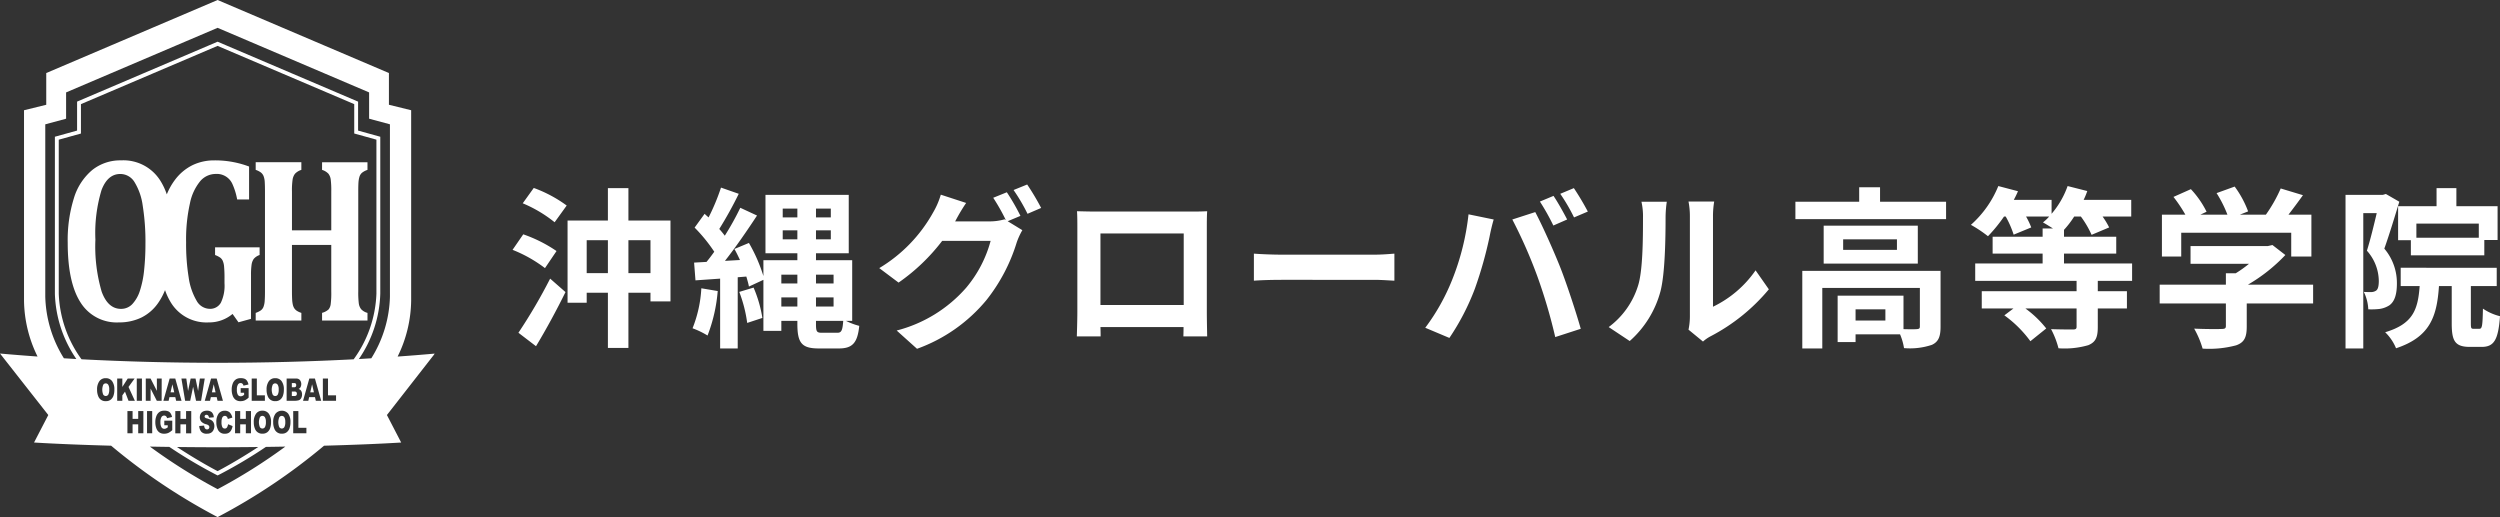 <svg xmlns="http://www.w3.org/2000/svg" width="362.527" height="74.984" viewBox="0 0 362.527 74.984"><rect x="0" y="0" width="362.527" height="74.984" fill="#333333" stroke="none"/><g transform="translate(-752 -8149.646)"><path d="M4.2,1.85C5.65-.55,7.2-3.4,8.475-6L6.25-7.95A77.408,77.408,0,0,1,1.65-.1Zm2.975-13.8A20.233,20.233,0,0,0,2.35-14.375L.8-12.125a19.676,19.676,0,0,1,4.7,2.65Zm-4.9-6.925A19.163,19.163,0,0,1,6.9-16.125L8.65-18.55A19.069,19.069,0,0,0,3.875-21.1ZM17.6-8.75v-4.775h3.2V-8.75Zm-6.05,0v-4.775h3.075V-8.75Zm6.05-7.625v-4.7H14.625v4.7H8.775V-4.45H11.55V-5.9h3.075v8H17.6v-8h3.2v1.25h2.9V-16.375ZM28.175-6.55A18.221,18.221,0,0,1,26.9-.75,12.488,12.488,0,0,1,29.075.3,22.947,22.947,0,0,0,30.55-6.15Zm5.5.525a19.873,19.873,0,0,1,1.15,4.5l2.2-.725a18.27,18.27,0,0,0-1.275-4.4ZM45.65-.1c-.75,0-.85-.175-.85-1.275v-.45h3.95C48.65-.45,48.5-.1,47.9-.1ZM39.775-3.9V-5.225H42.1V-3.9ZM42.1-8.525V-7.25H39.775V-8.525Zm5.25,3.3V-3.9H44.8V-5.225Zm0-3.3V-7.25H44.8V-8.525ZM39.975-13.65v-1.3H42.1v1.3Zm0-4.45H42.1v1.275H39.975Zm6.975,1.275H44.8V-18.1h2.15Zm0,3.175H44.8v-1.3h2.15Zm3.1,11.825v-8.8H44.8v-1h4.75V-20.1H37.475v8.475H42.1v1H37.175v2.3a23.2,23.2,0,0,0-2.1-4.8l-2.1.875c.275.5.55,1.05.8,1.6l-2.175.125c1.575-2,3.275-4.475,4.65-6.575l-2.425-1.125a40.3,40.3,0,0,1-2.25,4.05,12.575,12.575,0,0,0-.8-.975,56.283,56.283,0,0,0,2.825-5.1l-2.575-.9a30.677,30.677,0,0,1-1.8,4.325c-.2-.175-.4-.35-.575-.525l-1.45,2a23.007,23.007,0,0,1,2.85,3.5c-.375.525-.75,1.025-1.125,1.475l-1.8.1.2,2.575L30.9-7.95V2.175h2.55V-8.15l1.25-.1c.15.525.3,1.025.375,1.45l2.1-.975v7.4h2.6v-1.45H42.1V-1.4c0,2.775.625,3.575,3.1,3.575h2.925c2,0,2.7-.85,2.95-3.275a9.481,9.481,0,0,1-1.925-.725Zm22.425-18.65-1.975.8a28.991,28.991,0,0,1,1.825,3.225l-.175-.1a7.875,7.875,0,0,1-2.175.3h-5c.025-.05.05-.075.075-.125a25.935,25.935,0,0,1,1.525-2.55l-3.675-1.2a11.312,11.312,0,0,1-1.125,2.6,21.621,21.621,0,0,1-7.8,8.05l2.8,2.1a28.09,28.09,0,0,0,6.325-6.05h7.025a17.685,17.685,0,0,1-3.55,6.8A20,20,0,0,1,56.5-.425l2.95,2.65A23.284,23.284,0,0,0,69.525-4.85,25.382,25.382,0,0,0,73.9-13.175a10.009,10.009,0,0,1,.825-1.8l-2.125-1.3,1.85-.775A31.779,31.779,0,0,0,72.475-20.475Zm2.95-1.125-1.975.8a26.505,26.505,0,0,1,2.025,3.45l1.975-.85A35.7,35.7,0,0,0,75.425-21.6Zm7.225,3.875c.05.7.05,1.725.05,2.425V-3.075c0,1.2-.075,3.375-.075,3.5h3.45c0-.075,0-.65-.025-1.35H98.1c0,.725-.025,1.3-.025,1.35h3.45c0-.1-.05-2.5-.05-3.475V-15.3c0-.75,0-1.675.05-2.425-.9.05-1.85.05-2.475.05H85.3C84.625-17.675,83.675-17.7,82.65-17.725Zm3.4,3.225H98.125V-4.125H86.05Zm22.25,2.925V-7.65c.925-.075,2.6-.125,4.025-.125H125.75c1.05,0,2.325.1,2.925.125v-3.925c-.65.05-1.75.15-2.925.15H112.325C111.025-11.425,109.2-11.5,108.3-11.575Zm43.45-8.375-1.975.825a31.628,31.628,0,0,1,1.95,3.475l2-.875C153.25-17.45,152.375-19.025,151.75-19.95Zm2.95-1.125-1.975.825a26.056,26.056,0,0,1,2,3.425l2-.85A39.1,39.1,0,0,0,154.7-21.075Zm-17.65,13.3a30.12,30.12,0,0,1-3.9,6.95L136.65.65a34.372,34.372,0,0,0,3.7-7.15,58.207,58.207,0,0,0,2.125-7.525c.1-.55.375-1.775.6-2.5l-3.65-.75A36.023,36.023,0,0,1,137.05-7.775ZM149.4-8.3A77.246,77.246,0,0,1,152,.525l3.7-1.2C155-3.15,153.675-7.15,152.8-9.4c-.95-2.425-2.675-6.275-3.7-8.2l-3.325,1.075A70.032,70.032,0,0,1,149.4-8.3ZM171.325-.55l2.1,1.725A5.341,5.341,0,0,1,174.5.425,27.527,27.527,0,0,0,182.975-6.4L181.05-9.15a15.831,15.831,0,0,1-6.175,5.275V-16.95a12.694,12.694,0,0,1,.175-2.175h-3.725a11.082,11.082,0,0,1,.2,2.15V-2.4A9.513,9.513,0,0,1,171.325-.55ZM159.75-.925,162.8,1.1a14.658,14.658,0,0,0,4.45-7.175c.675-2.525.75-7.8.75-10.75a16.465,16.465,0,0,1,.175-2.275H164.5a9.488,9.488,0,0,1,.225,2.3c0,3.025-.025,7.75-.725,9.9A11.794,11.794,0,0,1,159.75-.925Zm40.125-.95H195.55V-3.5h4.325Zm8-7.2h-20.05V2.175h2.9V-6.6h14.15v5.575c0,.3-.1.375-.475.4-.275.025-1.05.025-1.9,0v-4.85h-9.55V1.25h2.6V.125H202a8.432,8.432,0,0,1,.575,2,9.978,9.978,0,0,0,4.05-.475c.975-.45,1.25-1.25,1.25-2.625Zm-6.325-3.05h-7.8V-13.65h7.8Zm-10.625-3.5v5.5h13.65v-5.5ZM199.1-19.1v-2.1h-3.025v2.1h-9.25v2.525h21.85V-19.1ZM235.65-7.625V-10.15h-9.875v-1.425h7.575v-2.45h-7.575v-1a13.428,13.428,0,0,0,1.475-1.925h.975a14.038,14.038,0,0,1,1.55,2.65l2.55-1.075a11.935,11.935,0,0,0-.95-1.575h4.15v-2.425h-6.9a10.6,10.6,0,0,0,.525-1.275l-2.85-.725a12.731,12.731,0,0,1-2.325,4.025v-2.025H218.5c.225-.425.425-.825.6-1.25l-2.85-.75a15.114,15.114,0,0,1-3.975,5.625,18.523,18.523,0,0,1,2.475,1.65,21.931,21.931,0,0,0,2.325-2.85h.25a14.021,14.021,0,0,1,1.15,2.625l2.55-1.05a10.775,10.775,0,0,0-.75-1.575h3.35a7.24,7.24,0,0,1-.9.85c.375.2.925.55,1.45.875h-1.5v1.2h-7.25v2.45h7.25v1.425H212.9v2.525h14.7v1.5H213.85v2.5h4.6l-1.325,1a16.757,16.757,0,0,1,3.775,3.75l2.3-1.85a15.389,15.389,0,0,0-3.025-2.9H227.6v2.65c0,.3-.125.4-.525.4s-1.9,0-3.175-.05a12.505,12.505,0,0,1,1.075,2.775A12.356,12.356,0,0,0,229.3,1.7c1.075-.45,1.375-1.15,1.375-2.625v-2.7H234.9v-2.5h-4.225v-1.5Zm7.125-6.975h15.95v3.45h2.925v-6.075h-3.325c.675-.875,1.425-1.875,2.1-2.825l-3.225-.975a20.9,20.9,0,0,1-2.15,3.8h-3.775l1.2-.475a14.66,14.66,0,0,0-1.95-3.6l-2.625.95a17.445,17.445,0,0,1,1.575,3.125H245.55l.9-.425a13.625,13.625,0,0,0-2.275-3.275L241.65-19.8a21.03,21.03,0,0,1,1.725,2.575h-3.4v6.075h2.8ZM261.9-7.075h-9.45a24.214,24.214,0,0,0,5.425-4.3L256-12.825l-.65.15H244.125V-10.1H252.6a16.913,16.913,0,0,1-1.925,1.375H249.25v1.65h-9.6V-4.35h9.6V-1.1c0,.35-.125.45-.65.45-.5.025-2.35.025-3.95-.05a13.271,13.271,0,0,1,1.225,2.9,15.157,15.157,0,0,0,4.85-.475c1.225-.425,1.55-1.2,1.55-2.75V-4.35H261.9Zm24.025-6.8h-9.05v-2.05h9.05Zm-11.7-4.575v4.925h1.85v2.2h10.65V-13.55h1.925v-4.9h-5.975v-2.625H279.8v2.625Zm-1.775-1.775-.425.125H266.6V2.175h2.575V-17.45h1.95c-.4,1.7-.925,3.875-1.425,5.45a6.691,6.691,0,0,1,1.725,4.375c0,.7-.1,1.2-.375,1.4a1.3,1.3,0,0,1-.7.225c-.325,0-.65,0-1.1-.025A6.3,6.3,0,0,1,269.9-3.5a10.688,10.688,0,0,0,1.6-.05,3.57,3.57,0,0,0,1.45-.525c.775-.55,1.1-1.6,1.1-3.2a7.7,7.7,0,0,0-1.825-5.025c.7-1.95,1.525-4.675,2.175-6.8ZM285.175-.675c-.35,0-.4-.075-.4-.8v-5.4h3.75v-2.65H274.6v2.65h2.75c-.25,3.475-1,5.5-5,6.7a6.848,6.848,0,0,1,1.575,2.325c4.875-1.625,5.925-4.5,6.225-9.025H282V-1.45c0,2.55.475,3.4,2.65,3.4h1.675C288.1,1.95,288.75,1,289-2.5a7.644,7.644,0,0,1-2.475-1.1c-.05,2.55-.125,2.925-.525,2.925Z" transform="translate(825.527 8198)" fill="#fff"/><g transform="translate(599.245 8149.547)"><path d="M199.127,56.639h-6.458v1.11a3.369,3.369,0,0,1,.757.387,1.244,1.244,0,0,1,.347.437,2.609,2.609,0,0,1,.2.815,18.218,18.218,0,0,1,.063,1.825v.639a5.689,5.689,0,0,1-.529,2.817,1.78,1.78,0,0,1-1.64.883,2.213,2.213,0,0,1-1.886-1.194A9.181,9.181,0,0,1,188.841,61a30.46,30.46,0,0,1-.372-5.1,23.889,23.889,0,0,1,.555-5.642,7.3,7.3,0,0,1,1.514-3.246,2.952,2.952,0,0,1,2.207-1.018,2.47,2.47,0,0,1,2.466,1.522,9.567,9.567,0,0,1,.662,2.178H197.6V44.917a13.965,13.965,0,0,0-5.07-.892,7.207,7.207,0,0,0-3.071.664,7.085,7.085,0,0,0-2.574,2.119,9.279,9.279,0,0,0-1.215,2.147,9.413,9.413,0,0,0-.976-2.046,6.324,6.324,0,0,0-5.663-2.885,6.5,6.5,0,0,0-4.175,1.4A8.512,8.512,0,0,0,172.2,49.5a20.407,20.407,0,0,0-.9,6.467q0,5.769,1.86,8.662a6.184,6.184,0,0,0,5.569,2.892,7.386,7.386,0,0,0,3.223-.689,6.427,6.427,0,0,0,2.479-2.153,9.2,9.2,0,0,0,.981-1.841,9.142,9.142,0,0,0,.857,1.816,6.053,6.053,0,0,0,5.493,2.867,5.285,5.285,0,0,0,3.443-1.227l.858,1.211,1.816-.5V60.658a10.37,10.37,0,0,1,.082-1.488,1.981,1.981,0,0,1,.309-.849,1.9,1.9,0,0,1,.858-.572Zm-16.747,3.3a14.045,14.045,0,0,1-.605,2.969,5.078,5.078,0,0,1-1.1,1.95,2.222,2.222,0,0,1-1.652.7q-1.879,0-2.794-2.48a23.3,23.3,0,0,1-.914-7.559,21.541,21.541,0,0,1,.889-7.19q.889-2.329,2.718-2.33a2.41,2.41,0,0,1,2.05,1.152,8.709,8.709,0,0,1,1.2,3.414,33.215,33.215,0,0,1,.4,5.609A35.733,35.733,0,0,1,182.38,59.935Z" transform="translate(-8.726 -20.67)" fill="#fff"/><path d="M232.411,45.644a2.117,2.117,0,0,1,.927.563,1.747,1.747,0,0,1,.328.808,12.747,12.747,0,0,1,.082,1.774v5.617h-5.7V48.789a10.538,10.538,0,0,1,.1-1.791,1.829,1.829,0,0,1,.347-.8,2.161,2.161,0,0,1,.915-.555v-1.11h-6.622v1.11a2.683,2.683,0,0,1,.751.378,1.264,1.264,0,0,1,.4.547,2.877,2.877,0,0,1,.164.874q.032.538.032,1.329v14.5q0,.806-.038,1.336a3.089,3.089,0,0,1-.17.875,1.146,1.146,0,0,1-.4.538,3.088,3.088,0,0,1-.738.362v1.11h6.622V66.38a2.66,2.66,0,0,1-.618-.278,1.3,1.3,0,0,1-.4-.377,1.67,1.67,0,0,1-.221-.538,4.681,4.681,0,0,1-.1-.824q-.025-.5-.025-1.093V56.525h5.7v6.744a12.537,12.537,0,0,1-.088,1.892,1.536,1.536,0,0,1-.3.715,2.293,2.293,0,0,1-.946.5v1.11H239V66.38a1.906,1.906,0,0,1-.921-.538,1.736,1.736,0,0,1-.335-.8,12.562,12.562,0,0,1-.082-1.774V48.789q0-.908.031-1.345a3.634,3.634,0,0,1,.139-.79,1.259,1.259,0,0,1,.359-.58,2.509,2.509,0,0,1,.807-.428v-1.11h-6.584Z" transform="translate(-32.955 -20.91)" fill="#fff"/><path d="M199.465,106.522H200l-.267-1.159Z" transform="translate(-21.98 -49.534)" fill="#fff"/><path d="M229.482,114.012a.415.415,0,0,0-.363.213,1.879,1.879,0,0,0,0,1.407.432.432,0,0,0,.743,0,1.51,1.51,0,0,0,.132-.75,1.246,1.246,0,0,0-.138-.665A.427.427,0,0,0,229.482,114.012Z" transform="translate(-35.87 -53.603)" fill="#fff"/><path d="M210.8,106.522h.531l-.267-1.159Z" transform="translate(-27.316 -49.534)" fill="#fff"/><path d="M181.265,105.105a.416.416,0,0,0-.363.214,1.889,1.889,0,0,0,0,1.407.433.433,0,0,0,.743,0,1.511,1.511,0,0,0,.131-.75,1.24,1.24,0,0,0-.138-.665A.426.426,0,0,0,181.265,105.105Z" transform="translate(-13.181 -49.412)" fill="#fff"/><path d="M227.686,106.939a.417.417,0,0,0,.373-.209,1.51,1.51,0,0,0,.132-.75,1.245,1.245,0,0,0-.138-.665.427.427,0,0,0-.374-.211.415.415,0,0,0-.363.214,1.886,1.886,0,0,0,0,1.407A.42.42,0,0,0,227.686,106.939Z" transform="translate(-35.022 -49.412)" fill="#fff"/><path d="M223.807,114.225a1.879,1.879,0,0,0,0,1.407.432.432,0,0,0,.743,0,1.51,1.51,0,0,0,.132-.75,1.246,1.246,0,0,0-.138-.665.427.427,0,0,0-.374-.21A.415.415,0,0,0,223.807,114.225Z" transform="translate(-33.37 -53.603)" fill="#fff"/><path d="M233.064,107.332h-.379v.653h.381a.346.346,0,0,0,.272-.091.362.362,0,0,0,.079-.245.329.329,0,0,0-.078-.23A.36.36,0,0,0,233.064,107.332Z" transform="translate(-37.612 -50.46)" fill="#fff"/><path d="M237.731,106.522h.531L238,105.363Z" transform="translate(-39.987 -49.534)" fill="#fff"/><path d="M215.786,51.375c-1.744.157-3.544.3-5.37.429a18.8,18.8,0,0,0,1.961-8.085V16.084l-3.224-.794v-4.6L184.308.1,159.462,10.691v4.6l-3.224.794V43.719A18.8,18.8,0,0,0,158.2,51.8c-1.85-.133-3.674-.276-5.442-.435l7,8.916-2.067,3.988c3.131.193,7.07.349,11.182.463a86.549,86.549,0,0,0,15.437,10.35,86.556,86.556,0,0,0,15.436-10.35c4.113-.114,8.053-.269,11.184-.463l-2.067-3.988,6.817-8.737ZM169.2,57.508a1.251,1.251,0,0,1-.412.563,1.094,1.094,0,0,1-.672.2A1.1,1.1,0,0,1,167,57.549a2.326,2.326,0,0,1-.167-.941,2.014,2.014,0,0,1,.33-1.229,1.084,1.084,0,0,1,.919-.439,1.1,1.1,0,0,1,.93.432,1.974,1.974,0,0,1,.326,1.21A2.56,2.56,0,0,1,169.2,57.508Zm1.295-.077v.786h-.746V54.994h.746v1.218l.783-1.218h.993l-.882,1.217.922,2.006h-.92l-.51-1.326Zm3.052,5.5h-.75v-1.3h-.816v1.3h-.748V59.709h.748v1.128h.816V59.709h.75Zm-.959-4.715V54.994h.749v3.223Zm14.657-.875a.467.467,0,0,0,.412.224.615.615,0,0,0,.239-.049,1.155,1.155,0,0,0,.26-.165v-.3h-.5v-.67h1.154v1.374a2.232,2.232,0,0,1-.586.41,1.54,1.54,0,0,1-.6.109,1.171,1.171,0,0,1-.7-.2,1.248,1.248,0,0,1-.421-.582,2.465,2.465,0,0,1-.149-.888,2.374,2.374,0,0,1,.163-.918,1.252,1.252,0,0,1,.478-.592,1.221,1.221,0,0,1,.661-.156,1.415,1.415,0,0,1,.6.1.813.813,0,0,1,.33.3,1.531,1.531,0,0,1,.2.515l-.72.171a.548.548,0,0,0-.151-.279.387.387,0,0,0-.271-.1.445.445,0,0,0-.392.227,1.375,1.375,0,0,0-.146.72A1.423,1.423,0,0,0,187.244,57.343Zm3.922.081v.794h-1.913V54.994H190v2.43Zm.565,2.663a1.971,1.971,0,0,1,.327,1.21,2.564,2.564,0,0,1-.142.927,1.257,1.257,0,0,1-.412.563,1.093,1.093,0,0,1-.672.2,1.094,1.094,0,0,1-1.111-.723,2.331,2.331,0,0,1-.166-.941,2.015,2.015,0,0,1,.329-1.229,1.084,1.084,0,0,1,.919-.439A1.1,1.1,0,0,1,191.731,60.087Zm-.32-3.478a2.014,2.014,0,0,1,.33-1.229,1.084,1.084,0,0,1,.919-.439,1.1,1.1,0,0,1,.93.432,1.97,1.97,0,0,1,.327,1.21,2.548,2.548,0,0,1-.143.927,1.254,1.254,0,0,1-.412.563,1.094,1.094,0,0,1-.672.2,1.1,1.1,0,0,1-1.111-.723A2.326,2.326,0,0,1,191.411,56.608ZM190.2,64.919c-2.989,1.964-5.331,3.206-5.89,3.5-.56-.29-2.9-1.531-5.891-3.5,2.077.025,4.074.038,5.893.038S188.123,64.944,190.2,64.919Zm-10.462-4.082V59.709h.751v3.223h-.751v-1.3h-.816v1.3h-.747V59.709h.747v1.128Zm9.415,2.095h-.75v-1.3h-.816v1.3h-.747V59.709h.747v1.128h.816V59.709h.75Zm-2.7-2.276-.659.2a.921.921,0,0,0-.073-.216.5.5,0,0,0-.153-.176.358.358,0,0,0-.2-.061.423.423,0,0,0-.389.272,1.487,1.487,0,0,0-.1.635,1.53,1.53,0,0,0,.122.734.382.382,0,0,0,.343.2.366.366,0,0,0,.324-.16,1.158,1.158,0,0,0,.159-.466l.654.264a1.9,1.9,0,0,1-.208.614,1.012,1.012,0,0,1-.352.372,1.032,1.032,0,0,1-.535.125,1.038,1.038,0,0,1-1.075-.69,2.306,2.306,0,0,1-.182-.984,2.035,2.035,0,0,1,.319-1.229,1.058,1.058,0,0,1,.9-.429,1,1,0,0,1,.718.246A1.523,1.523,0,0,1,186.448,60.657Zm-2.154-2.44-.12-.532h-.849l-.118.532h-.762l.909-3.223h.814l.909,3.223Zm-1.537,1.437a.99.99,0,0,1,.706.23,1.117,1.117,0,0,1,.29.731l-.7.055a.581.581,0,0,0-.118-.317.32.32,0,0,0-.248-.1.249.249,0,0,0-.2.074.256.256,0,0,0-.066.179.2.2,0,0,0,.055.139.533.533,0,0,0,.25.119,2.587,2.587,0,0,1,.7.285.852.852,0,0,1,.308.357,1.136,1.136,0,0,1,.1.478,1.278,1.278,0,0,1-.129.572.92.92,0,0,1-.359.4,1.139,1.139,0,0,1-.582.135,1.006,1.006,0,0,1-.855-.317,1.472,1.472,0,0,1-.269-.8l.711-.06a.887.887,0,0,0,.094.352.363.363,0,0,0,.329.2.307.307,0,0,0,.247-.1.349.349,0,0,0,0-.456.836.836,0,0,0-.383-.187,1.455,1.455,0,0,1-.7-.391.918.918,0,0,1-.211-.623,1.06,1.06,0,0,1,.108-.47.8.8,0,0,1,.325-.347A1.181,1.181,0,0,1,182.758,59.655Zm-.847-1.437h-.732l-.424-2.029-.422,2.029H179.6l-.538-3.223h.709l.256,1.8.374-1.8h.707l.374,1.8.256-1.8h.706Zm-2.837,0h-.782l-.121-.532h-.848l-.118.532h-.762l.909-3.223h.815Zm-2.506,1.437a1.406,1.406,0,0,1,.6.1.811.811,0,0,1,.33.3,1.53,1.53,0,0,1,.2.515l-.72.172a.547.547,0,0,0-.151-.28.391.391,0,0,0-.272-.1.444.444,0,0,0-.391.227,1.37,1.37,0,0,0-.146.72,1.412,1.412,0,0,0,.148.748.466.466,0,0,0,.411.224.6.6,0,0,0,.239-.049,1.157,1.157,0,0,0,.261-.165v-.3h-.5V61.1h1.155v1.373a2.226,2.226,0,0,1-.587.41,1.53,1.53,0,0,1-.6.109,1.169,1.169,0,0,1-.7-.2,1.246,1.246,0,0,1-.421-.583,2.454,2.454,0,0,1-.149-.888,2.364,2.364,0,0,1,.164-.918,1.256,1.256,0,0,1,.478-.592A1.222,1.222,0,0,1,176.567,59.655Zm-.379-1.437h-.7l-.9-1.769v1.769h-.7V54.994h.7l.91,1.783V54.994h.7Zm-2.116,1.492h.749v3.223h-.749Zm10.236,11.326a79.7,79.7,0,0,1-9.823-6.174q1.425.026,2.821.045a68.714,68.714,0,0,0,6.876,4.076l.126.063.125-.063a68.646,68.646,0,0,0,6.876-4.076q1.395-.02,2.82-.045A79.812,79.812,0,0,1,184.308,71.035Zm10.42-8.811a1.257,1.257,0,0,1-.412.563,1.1,1.1,0,0,1-.672.2,1.094,1.094,0,0,1-1.111-.723,2.33,2.33,0,0,1-.167-.941,2.015,2.015,0,0,1,.329-1.229,1.2,1.2,0,0,1,1.848-.007,1.967,1.967,0,0,1,.327,1.21A2.551,2.551,0,0,1,194.728,62.223Zm1.7-5.434a.978.978,0,0,1,.123.511,1.113,1.113,0,0,1-.087.45.788.788,0,0,1-.239.317.654.654,0,0,1-.283.105,2.417,2.417,0,0,1-.335.044H194.32V54.994h1.4a.653.653,0,0,1,.537.231.968.968,0,0,1,.053,1.062.609.609,0,0,1-.26.215A.661.661,0,0,1,196.431,56.789Zm.754,6.143h-1.913V59.709h.748v2.43h1.166Zm1.366-4.715-.121-.532h-.848l-.118.532H196.7l.908-3.223h.815l.908,3.223Zm2.933,0h-1.913V54.994h.747v2.43h1.166Zm-17.174-5.509c-6.861,0-13.48-.18-19.737-.509a17.187,17.187,0,0,1-3.3-9.519V20.356l3.218-.893V15.2l19.814-8.447L204.122,15.2v4.258l3.218.893V42.68a17.189,17.189,0,0,1-3.3,9.521C197.786,52.529,191.168,52.708,184.309,52.708ZM209.3,43.113a17.667,17.667,0,0,1-2.7,8.942c-.6.037-1.2.075-1.806.109A17.6,17.6,0,0,0,207.9,42.68V19.928l-3.218-.892v-4.2L184.308,6.146l-20.375,8.688v4.2l-3.218.892V42.68a17.591,17.591,0,0,0,3.112,9.481c-.61-.033-1.2-.072-1.807-.109a17.665,17.665,0,0,1-2.7-8.94V18.129l3.02-.816V13.5l21.969-9.367,21.97,9.367v3.81l3.02.816Z" fill="#fff"/><path d="M233.254,105.55a.348.348,0,0,0,.068-.232.326.326,0,0,0-.068-.22.3.3,0,0,0-.238-.078h-.33v.611h.325A.309.309,0,0,0,233.254,105.55Z" transform="translate(-37.612 -49.372)" fill="#fff"/></g></g></svg>